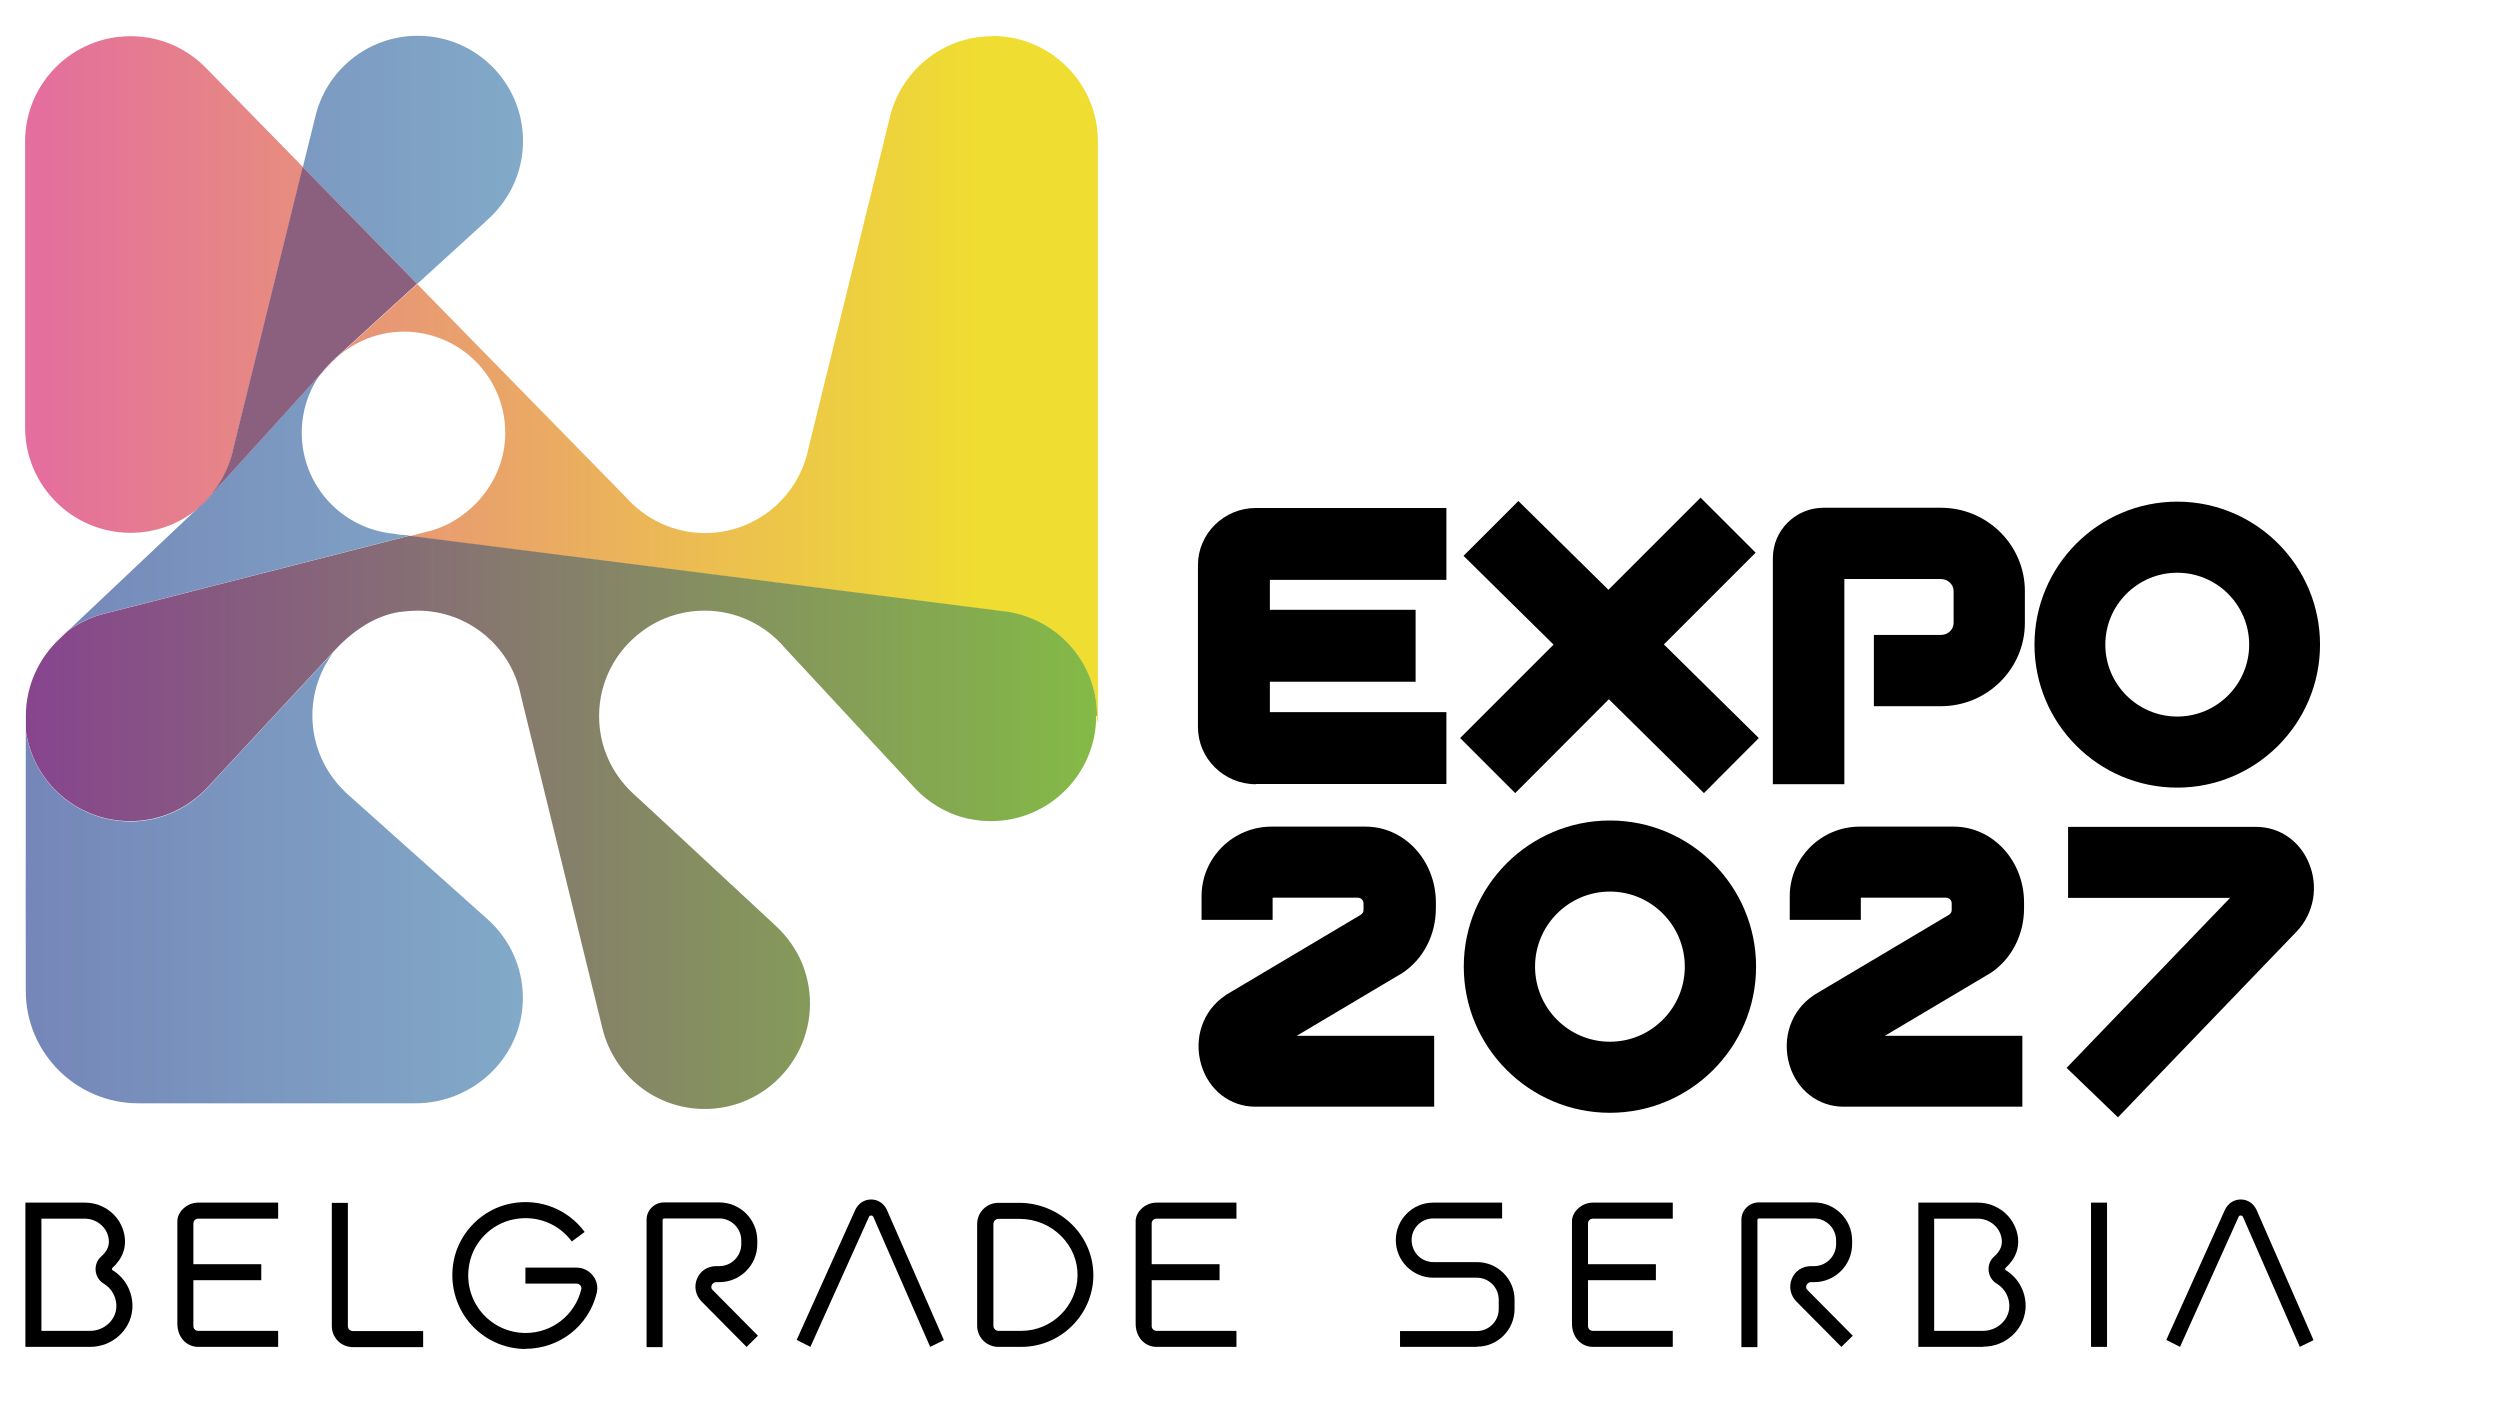 <?xml version="1.0" encoding="UTF-8" standalone="no"?>
<!DOCTYPE svg PUBLIC "-//W3C//DTD SVG 1.1//EN" "http://www.w3.org/Graphics/SVG/1.1/DTD/svg11.dtd">
<svg width="100%" height="100%" viewBox="0 0 100 57" version="1.1" xmlns="http://www.w3.org/2000/svg" xmlns:xlink="http://www.w3.org/1999/xlink" xml:space="preserve" xmlns:serif="http://www.serif.com/" style="fill-rule:evenodd;clip-rule:evenodd;stroke-linejoin:round;stroke-miterlimit:2;">
    <g id="アートボード1" transform="matrix(1,0,0,1,0.063,0.121)">
        <rect x="-0.063" y="-0.121" width="99.015" height="56.179" style="fill:none;"/>
        <g transform="matrix(1,0,0,1,0.937,0.879)">
            <path d="M18.557,35.818L12.947,30.807C12.913,30.773 12.879,30.748 12.845,30.715L12.82,30.689C12.82,30.689 12.769,30.639 12.744,30.613C11.977,29.854 11.496,28.791 11.496,27.627C11.496,26.691 11.799,25.83 12.314,25.13C12.297,25.13 11.96,25.484 11.842,25.611L7.294,30.512C6.527,31.339 5.43,31.862 4.207,31.862C4.021,31.862 3.836,31.845 3.65,31.82C1.777,31.575 0.293,30.099 0.031,28.234L0.031,27.99L0.031,31.448C0.023,33.616 0.031,36.333 0.031,38.636C0.031,41.116 2.047,43.132 4.536,43.132L15.621,43.132C17.958,43.132 19.915,41.259 19.915,38.922C19.915,37.691 19.392,36.594 18.557,35.818Z" style="fill:url(#_Linear1);fill-rule:nonzero;"/>
        </g>
        <g transform="matrix(1,0,0,1,0.937,0.879)">
            <path d="M18.427,7.854C19.338,7.078 19.921,5.931 19.921,4.64C19.921,2.312 18.031,0.431 15.711,0.431C13.703,0.431 12.024,1.831 11.603,3.712C11.603,3.712 11.409,4.497 11.113,5.686L15.686,10.359C17.086,9.086 18.41,7.879 18.427,7.862L18.427,7.854Z" style="fill:url(#_Linear2);fill-rule:nonzero;"/>
        </g>
        <g transform="matrix(1,0,0,1,0.937,0.879)">
            <path d="M15.086,20.398C14.976,20.389 14.858,20.372 14.748,20.347C12.682,20.153 11.07,18.424 11.07,16.306C11.07,15.446 11.34,14.645 11.796,13.987L7.527,18.702C7.342,18.938 7.131,19.149 6.903,19.335L1.715,24.236C2.111,23.941 2.558,23.721 3.039,23.578L15.381,20.423L15.094,20.389L15.086,20.398Z" style="fill:url(#_Linear3);fill-rule:nonzero;"/>
        </g>
        <g transform="matrix(1,0,0,1,0.937,0.879)">
            <path d="M6.98,19.276C7.622,18.711 8.094,17.96 8.305,17.099L8.305,17.083C8.305,17.083 10.203,9.406 11.123,5.686L7.234,1.713L7.149,1.628C6.39,0.895 5.361,0.448 4.222,0.448C1.894,0.448 0.004,2.329 0.004,4.657L0.004,16.096C0.004,18.424 1.894,20.313 4.222,20.313C5.243,20.313 6.171,19.951 6.905,19.352L6.972,19.284L6.98,19.276Z" style="fill:url(#_Linear4);fill-rule:nonzero;"/>
        </g>
        <g transform="matrix(1,0,0,1,0.937,0.879)">
            <path d="M7.523,18.711L11.859,13.928C12.011,13.725 12.188,13.54 12.39,13.354C12.39,13.354 14.086,11.81 15.68,10.351L11.108,5.678C10.189,9.398 8.299,17.074 8.299,17.074L8.299,17.091C8.079,17.952 7.616,18.702 6.966,19.267L6.898,19.343C7.126,19.149 7.337,18.939 7.523,18.702L7.523,18.711Z" style="fill:rgb(139,96,127);fill-rule:nonzero;"/>
        </g>
        <g transform="matrix(1,0,0,1,0.937,0.879)">
            <path d="M38.698,0.448C36.673,0.448 34.986,1.874 34.573,3.78L31.334,16.948C30.946,18.871 29.241,20.322 27.2,20.322C25.935,20.322 24.804,19.757 24.028,18.88L15.685,10.36C14.09,11.811 12.395,13.363 12.395,13.363C12.184,13.548 12.007,13.742 11.863,13.936L12.175,13.591C12.918,12.781 13.972,12.266 15.153,12.266C17.397,12.266 19.211,14.08 19.211,16.324C19.211,18.264 17.743,19.9 16.031,20.28L15.373,20.449L39.095,23.46C41.221,23.671 42.882,25.468 42.882,27.653C42.882,27.999 42.95,27.931 42.916,27.653L42.916,4.657C42.916,2.329 41.027,0.439 38.698,0.439L38.698,0.448Z" style="fill:url(#_Linear5);fill-rule:nonzero;"/>
        </g>
        <g transform="matrix(1,0,0,1,0.937,0.879)">
            <path d="M42.882,27.635C42.882,25.45 41.22,23.662 39.094,23.443L15.372,20.431L3.03,23.586C2.549,23.73 2.102,23.957 1.705,24.244L1.36,24.573C0.55,25.341 0.035,26.429 0.035,27.635L0.035,28.226C0.322,30.276 2.077,31.845 4.211,31.845C5.434,31.845 6.522,31.322 7.299,30.495L12.006,25.425L12.301,25.105C13.001,24.337 13.887,23.654 14.984,23.476L15.001,23.476C15.026,23.476 15.06,23.476 15.093,23.468C15.296,23.443 15.498,23.426 15.701,23.426C17.751,23.426 19.455,24.885 19.834,26.817L23.108,40.179C23.572,42.009 25.217,43.359 27.191,43.359C28.211,43.359 29.139,42.996 29.865,42.397C30.801,41.621 31.4,40.449 31.4,39.141C31.4,38.635 31.307,38.146 31.147,37.699C31.139,37.673 31.13,37.648 31.122,37.631C31.113,37.606 31.105,37.589 31.097,37.564C30.86,36.982 30.489,36.459 30.034,36.037L25.647,31.963C24.888,31.254 24.331,30.748 24.331,30.748C24.314,30.731 24.297,30.714 24.28,30.697C23.47,29.93 22.964,28.85 22.964,27.644C22.964,26.26 23.631,25.037 24.66,24.269C25.36,23.738 26.237,23.426 27.182,23.426C28.464,23.426 29.612,23.999 30.388,24.91L35.483,30.402C36.065,31.068 36.85,31.558 37.744,31.752C37.761,31.752 37.786,31.752 37.803,31.76C37.845,31.769 37.896,31.777 37.938,31.786C38.166,31.828 38.402,31.845 38.638,31.845C40.967,31.845 42.848,29.955 42.848,27.635L42.882,27.635Z" style="fill:url(#_Linear6);fill-rule:nonzero;"/>
        </g>
        <g transform="matrix(1,0,0,1,0.937,0.879)">
            <path d="M63.397,43.512C60.174,43.512 57.551,40.889 57.551,37.666C57.551,34.444 60.174,31.82 63.397,31.82C66.62,31.82 69.243,34.444 69.243,37.666C69.243,40.889 66.62,43.512 63.397,43.512ZM63.397,34.663C61.743,34.663 60.402,36.013 60.402,37.666C60.402,39.32 61.743,40.669 63.397,40.669C65.05,40.669 66.392,39.32 66.392,37.666C66.392,36.013 65.05,34.663 63.397,34.663Z" style="fill-rule:nonzero;"/>
        </g>
        <g transform="matrix(1,0,0,1,0.937,0.879)">
            <path d="M79.894,43.268L72.741,43.268C71.737,43.268 70.885,42.61 70.581,41.606C70.261,40.535 70.64,39.421 71.534,38.822L71.594,38.78L76.959,35.591C77.026,35.549 77.068,35.482 77.068,35.406L77.068,35.136C77.068,35.009 76.967,34.908 76.841,34.908L73.433,34.908L73.433,35.794L70.59,35.794L70.59,34.849C70.59,33.314 71.847,32.065 73.39,32.065L77.153,32.065C78.705,32.065 79.962,33.423 79.962,35.102L79.962,35.33C79.962,36.393 79.464,37.354 78.638,37.911L74.394,40.433L79.894,40.433L79.894,43.276L79.894,43.268Z" style="fill-rule:nonzero;"/>
        </g>
        <g transform="matrix(1,0,0,1,0.937,0.879)">
            <path d="M83.714,43.689L81.664,41.715L88.202,34.916L81.723,34.916L81.723,32.074L89.24,32.074C90.168,32.074 90.977,32.622 91.349,33.508C91.754,34.452 91.56,35.532 90.868,36.258L83.722,43.689L83.714,43.689Z" style="fill-rule:nonzero;"/>
        </g>
        <g transform="matrix(1,0,0,1,0.937,0.879)">
            <path d="M56.367,43.268L49.213,43.268C48.21,43.268 47.358,42.61 47.054,41.606C46.733,40.535 47.113,39.421 48.007,38.822L48.066,38.78L53.431,35.591C53.499,35.549 53.541,35.482 53.541,35.406L53.541,35.136C53.541,35.009 53.44,34.908 53.313,34.908L49.905,34.908L49.905,35.794L47.062,35.794L47.062,34.849C47.062,33.314 48.319,32.065 49.863,32.065L53.625,32.065C55.178,32.065 56.435,33.423 56.435,35.102L56.435,35.33C56.435,36.393 55.937,37.354 55.11,37.911L50.867,40.433L56.367,40.433L56.367,43.276L56.367,43.268Z" style="fill-rule:nonzero;"/>
        </g>
        <g transform="matrix(1,0,0,1,0.937,0.879)">
            <path d="M86.09,30.505C82.935,30.505 80.379,27.94 80.379,24.785C80.379,21.63 82.943,19.066 86.09,19.066C89.237,19.066 91.801,21.63 91.801,24.785C91.801,27.94 89.237,30.505 86.09,30.505ZM86.09,21.909C84.504,21.909 83.213,23.199 83.213,24.785C83.213,26.371 84.504,27.662 86.09,27.662C87.676,27.662 88.967,26.371 88.967,24.785C88.967,23.199 87.676,21.909 86.09,21.909Z" style="fill-rule:nonzero;"/>
        </g>
        <g transform="matrix(1,0,0,1,0.937,0.879)">
            <path d="M49.238,30.369C47.956,30.369 46.918,29.34 46.918,28.083L46.918,21.605C46.918,20.348 47.956,19.319 49.238,19.319L56.856,19.319L56.856,22.195L49.795,22.195L49.795,23.393L55.624,23.393L55.624,26.27L49.795,26.27L49.795,27.484L56.856,27.484L56.856,30.361L49.238,30.361L49.238,30.369Z" style="fill-rule:nonzero;"/>
        </g>
        <g transform="matrix(1,0,0,1,0.937,0.879)">
            <path d="M69.914,30.377L69.914,21.326C69.914,20.212 70.825,19.31 71.939,19.31L76.638,19.31C78.485,19.31 79.995,20.803 79.995,22.642L79.995,23.916C79.995,25.755 78.485,27.248 76.638,27.248L73.955,27.248L73.955,24.397L76.638,24.397C76.916,24.397 77.144,24.186 77.144,23.916L77.144,22.642C77.144,22.38 76.916,22.161 76.638,22.161L72.774,22.161L72.774,30.369L69.923,30.369L69.914,30.377Z" style="fill-rule:nonzero;"/>
        </g>
        <g transform="matrix(1,0,0,1,0.937,0.879)">
            <path d="M69.352,28.522L65.555,24.777L69.225,21.107L67.023,18.906L63.337,22.592L59.735,19.041L57.541,21.234L61.143,24.785L57.406,28.522L59.608,30.724L63.354,26.97L67.158,30.724L69.352,28.522Z" style="fill-rule:nonzero;"/>
        </g>
        <g transform="matrix(1,0,0,1,0.937,0.879)">
            <rect x="82.641" y="47.105" width="0.641" height="5.77" style="fill-rule:nonzero;"/>
        </g>
        <g transform="matrix(1,0,0,1,0.937,0.879)">
            <path d="M72.655,52.876L70.85,51.054C70.613,50.809 70.546,50.463 70.673,50.151C70.799,49.839 71.094,49.645 71.44,49.645L71.567,49.645C72.048,49.645 72.444,49.248 72.444,48.767L72.444,48.616C72.444,48.135 72.048,47.738 71.567,47.738L69.348,47.738C69.348,47.738 69.297,47.764 69.297,47.789L69.297,52.884L68.656,52.884L68.656,47.789C68.656,47.409 68.968,47.097 69.348,47.097L71.567,47.097C72.402,47.097 73.085,47.78 73.085,48.616L73.085,48.767C73.085,49.603 72.402,50.286 71.567,50.286L71.44,50.286C71.331,50.286 71.28,50.37 71.263,50.404C71.246,50.438 71.221,50.531 71.305,50.606L73.111,52.429L72.655,52.876Z" style="fill-rule:nonzero;"/>
        </g>
        <g transform="matrix(1,0,0,1,0.937,0.879)">
            <path d="M78.324,52.875L75.734,52.875L75.734,47.105L78.113,47.105C78.889,47.105 79.547,47.645 79.699,48.379C79.801,48.893 79.632,49.349 79.21,49.728L79.21,49.796C79.758,50.117 80.071,50.732 80.02,51.365C79.944,52.209 79.21,52.867 78.333,52.867L78.324,52.875ZM76.367,52.234L78.324,52.234C78.864,52.234 79.328,51.829 79.37,51.323C79.404,50.935 79.21,50.555 78.881,50.353C78.687,50.243 78.569,50.049 78.544,49.83C78.527,49.61 78.603,49.4 78.771,49.256C79.024,49.028 79.117,48.792 79.058,48.505C78.974,48.067 78.569,47.746 78.105,47.746L76.367,47.746L76.367,52.234Z" style="fill-rule:nonzero;"/>
        </g>
        <g transform="matrix(1,0,0,1,0.937,0.879)">
            <path d="M58.071,52.875L55.001,52.875L55.001,52.242L58.071,52.242C58.552,52.242 58.949,51.854 58.949,51.365L58.949,50.985C58.949,50.505 58.561,50.108 58.071,50.108L56.334,50.108C55.507,50.108 54.832,49.433 54.832,48.606C54.832,47.78 55.499,47.105 56.325,47.105L59.084,47.105L59.084,47.738L56.325,47.738C55.853,47.738 55.465,48.126 55.465,48.598C55.465,49.096 55.853,49.484 56.342,49.484L58.08,49.484C58.907,49.484 59.582,50.159 59.582,50.985L59.582,51.365C59.582,52.192 58.907,52.867 58.08,52.867L58.071,52.875Z" style="fill-rule:nonzero;"/>
        </g>
        <g transform="matrix(1,0,0,1,0.937,0.879)">
            <path d="M86.201,52.875L85.652,52.597L87.998,47.392C88.116,47.139 88.352,46.979 88.63,46.979C88.909,46.979 89.145,47.139 89.263,47.401L91.541,52.605L90.992,52.875L88.715,47.67C88.698,47.628 88.647,47.62 88.63,47.62C88.613,47.62 88.563,47.62 88.546,47.67L86.201,52.875Z" style="fill-rule:nonzero;"/>
        </g>
        <g transform="matrix(1,0,0,1,0.937,0.879)">
            <path d="M62.714,47.746L65.911,47.746L65.911,47.105L62.714,47.105C62.259,47.105 61.879,47.476 61.879,47.847L61.879,51.947C61.879,52.495 62.25,52.875 62.714,52.875L65.911,52.875L65.911,52.234L62.714,52.234C62.604,52.234 62.52,52.15 62.52,52.04L62.52,50.209L65.236,50.209L65.236,49.568L62.52,49.568L62.52,47.94C62.52,47.83 62.604,47.746 62.714,47.746Z" style="fill-rule:nonzero;"/>
        </g>
        <g transform="matrix(1,0,0,1,0.937,0.879)">
            <path d="M15.926,52.884L13.109,52.884C12.645,52.884 12.273,52.504 12.273,52.048L12.273,47.114L12.915,47.114L12.915,52.048C12.915,52.158 13.007,52.242 13.109,52.242L15.926,52.242L15.926,52.884Z" style="fill-rule:nonzero;"/>
        </g>
        <g transform="matrix(1,0,0,1,0.937,0.879)">
            <path d="M20.033,52.96C19.156,52.96 18.329,52.572 17.764,51.889C17.207,51.205 16.98,50.32 17.148,49.434C17.368,48.287 18.296,47.359 19.443,47.139C20.582,46.92 21.704,47.359 22.387,48.278L21.872,48.658C21.341,47.941 20.455,47.595 19.561,47.772C18.667,47.941 17.941,48.666 17.773,49.56C17.638,50.252 17.815,50.952 18.253,51.484C18.692,52.015 19.342,52.319 20.025,52.319C21.088,52.319 21.999,51.602 22.252,50.573C22.269,50.497 22.235,50.446 22.218,50.421C22.176,50.37 22.126,50.345 22.058,50.345L20.017,50.345L20.017,49.704L22.058,49.704C22.32,49.704 22.556,49.822 22.716,50.024C22.876,50.227 22.927,50.48 22.868,50.725C22.547,52.041 21.375,52.952 20.017,52.952L20.033,52.96Z" style="fill-rule:nonzero;"/>
        </g>
        <g transform="matrix(1,0,0,1,0.937,0.879)">
            <path d="M39.858,52.875L38.93,52.875C38.466,52.875 38.086,52.495 38.086,52.032L38.086,47.957C38.086,47.493 38.466,47.114 38.93,47.114L39.782,47.114C40.575,47.114 41.351,47.443 41.907,48.008C42.456,48.564 42.743,49.29 42.734,50.049C42.709,51.61 41.41,52.875 39.858,52.875ZM38.938,47.755C38.828,47.755 38.736,47.847 38.736,47.957L38.736,52.032C38.736,52.141 38.828,52.234 38.938,52.234L39.858,52.234C41.072,52.234 42.076,51.247 42.102,50.032C42.11,49.442 41.882,48.885 41.46,48.455C41.022,48.008 40.414,47.755 39.79,47.755L38.938,47.755Z" style="fill-rule:nonzero;"/>
        </g>
        <g transform="matrix(1,0,0,1,0.937,0.879)">
            <path d="M2.605,52.875L0.016,52.875L0.016,47.105L2.395,47.105C3.171,47.105 3.829,47.645 3.972,48.379C4.073,48.893 3.905,49.349 3.483,49.728L3.483,49.796C4.031,50.117 4.343,50.732 4.293,51.373C4.217,52.217 3.483,52.875 2.605,52.875ZM0.657,52.234L2.605,52.234C3.145,52.234 3.609,51.829 3.652,51.323C3.685,50.935 3.491,50.555 3.162,50.353C2.968,50.243 2.85,50.049 2.825,49.83C2.808,49.61 2.884,49.4 3.053,49.256C3.306,49.028 3.398,48.792 3.339,48.505C3.255,48.067 2.85,47.746 2.386,47.746L0.657,47.746L0.657,52.234Z" style="fill-rule:nonzero;"/>
        </g>
        <g transform="matrix(1,0,0,1,0.937,0.879)">
            <path d="M28.862,52.876L27.057,51.054C26.82,50.809 26.753,50.463 26.88,50.151C27.006,49.839 27.301,49.645 27.647,49.645L27.774,49.645C28.255,49.645 28.651,49.248 28.651,48.767L28.651,48.616C28.651,48.135 28.255,47.738 27.774,47.738L25.555,47.738C25.555,47.738 25.504,47.764 25.504,47.789L25.504,52.884L24.863,52.884L24.863,47.789C24.863,47.409 25.175,47.097 25.555,47.097L27.774,47.097C28.609,47.097 29.292,47.78 29.292,48.616L29.292,48.767C29.292,49.603 28.609,50.286 27.774,50.286L27.647,50.286C27.538,50.286 27.487,50.37 27.47,50.404C27.453,50.438 27.428,50.531 27.512,50.606L29.318,52.429L28.862,52.876Z" style="fill-rule:nonzero;"/>
        </g>
        <g transform="matrix(1,0,0,1,0.937,0.879)">
            <path d="M31.416,52.875L30.867,52.597L33.212,47.392C33.331,47.139 33.567,46.979 33.845,46.979C34.124,46.979 34.36,47.139 34.478,47.401L36.756,52.605L36.207,52.875L33.93,47.67C33.913,47.628 33.862,47.62 33.845,47.62C33.828,47.62 33.778,47.62 33.761,47.67L31.416,52.875Z" style="fill-rule:nonzero;"/>
        </g>
        <g transform="matrix(1,0,0,1,0.937,0.879)">
            <path d="M45.261,47.746L48.458,47.746L48.458,47.105L45.261,47.105C44.805,47.105 44.426,47.476 44.426,47.847L44.426,51.947C44.426,52.495 44.797,52.875 45.261,52.875L48.458,52.875L48.458,52.234L45.261,52.234C45.151,52.234 45.067,52.15 45.067,52.04L45.067,50.209L47.783,50.209L47.783,49.568L45.067,49.568L45.067,47.94C45.067,47.83 45.151,47.746 45.261,47.746Z" style="fill-rule:nonzero;"/>
        </g>
        <g transform="matrix(1,0,0,1,0.937,0.879)">
            <path d="M6.929,47.746L10.126,47.746L10.126,47.105L6.929,47.105C6.473,47.105 6.094,47.476 6.094,47.847L6.094,51.947C6.094,52.495 6.465,52.875 6.929,52.875L10.126,52.875L10.126,52.234L6.929,52.234C6.819,52.234 6.735,52.15 6.735,52.04L6.735,50.209L9.451,50.209L9.451,49.568L6.735,49.568L6.735,47.94C6.735,47.83 6.819,47.746 6.929,47.746Z" style="fill-rule:nonzero;"/>
        </g>
    </g>
    <defs>
        <linearGradient id="_Linear1" x1="0" y1="0" x2="1" y2="0" gradientUnits="userSpaceOnUse" gradientTransform="matrix(37.768,0,0,37.768,0.537,34.131)"><stop offset="0" style="stop-color:rgb(117,135,185);stop-opacity:1"/><stop offset="1" style="stop-color:rgb(142,202,214);stop-opacity:1"/></linearGradient>
        <linearGradient id="_Linear2" x1="0" y1="0" x2="1" y2="0" gradientUnits="userSpaceOnUse" gradientTransform="matrix(37.768,0,0,37.768,0.543,5.391)"><stop offset="0" style="stop-color:rgb(117,135,185);stop-opacity:1"/><stop offset="1" style="stop-color:rgb(142,202,214);stop-opacity:1"/></linearGradient>
        <linearGradient id="_Linear3" x1="0" y1="0" x2="1" y2="0" gradientUnits="userSpaceOnUse" gradientTransform="matrix(37.768,0,0,37.768,0.542,19.124)"><stop offset="0" style="stop-color:rgb(117,135,185);stop-opacity:1"/><stop offset="1" style="stop-color:rgb(142,202,214);stop-opacity:1"/></linearGradient>
        <linearGradient id="_Linear4" x1="0" y1="0" x2="1" y2="0" gradientUnits="userSpaceOnUse" gradientTransform="matrix(37.827,0,0,37.827,0.51,10.376)"><stop offset="0" style="stop-color:rgb(228,110,157);stop-opacity:1"/><stop offset="1" style="stop-color:rgb(239,222,49);stop-opacity:1"/></linearGradient>
        <linearGradient id="_Linear5" x1="0" y1="0" x2="1" y2="0" gradientUnits="userSpaceOnUse" gradientTransform="matrix(37.835,0,0,37.835,0.508,14.156)"><stop offset="0" style="stop-color:rgb(228,110,157);stop-opacity:1"/><stop offset="1" style="stop-color:rgb(239,222,49);stop-opacity:1"/></linearGradient>
        <linearGradient id="_Linear6" x1="0" y1="0" x2="1" y2="0" gradientUnits="userSpaceOnUse" gradientTransform="matrix(42.838,0,0,42.838,0.044,31.895)"><stop offset="0" style="stop-color:rgb(135,68,142);stop-opacity:1"/><stop offset="1" style="stop-color:rgb(132,186,70);stop-opacity:1"/></linearGradient>
    </defs>
</svg>
